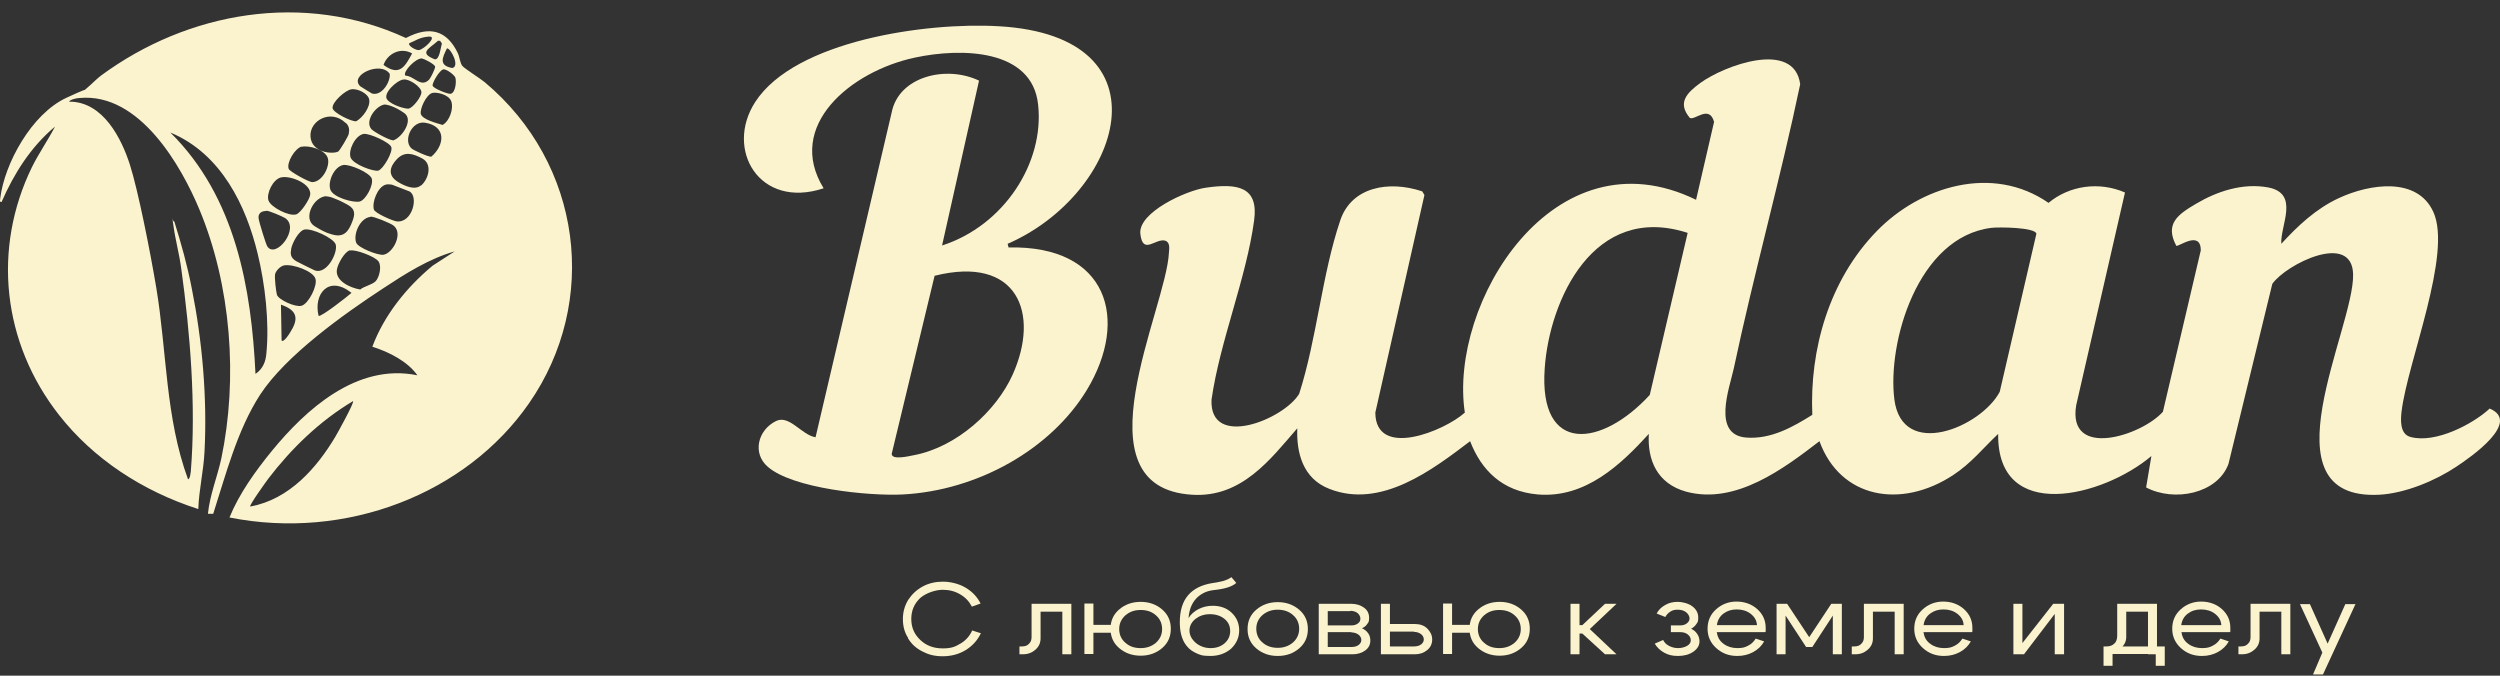 <?xml version="1.0" encoding="UTF-8"?> <svg xmlns="http://www.w3.org/2000/svg" width="148" height="40" viewBox="0 0 148 40" fill="none"><rect x="0" y="0" width="148" height="40" fill="#333333" stroke="none"/><path d="M53.764 37.771C53.543 37.439 53.451 37.057 53.451 36.642C53.451 36.227 53.562 35.846 53.764 35.514C53.985 35.182 54.261 34.916 54.629 34.717C54.997 34.518 55.401 34.435 55.825 34.435C56.248 34.435 56.763 34.551 57.15 34.783C57.554 35.016 57.849 35.331 58.051 35.729L57.536 35.912C57.37 35.597 57.15 35.364 56.837 35.182C56.524 34.999 56.193 34.916 55.806 34.916C55.42 34.916 54.849 35.082 54.482 35.397C54.132 35.729 53.948 36.128 53.948 36.642C53.948 37.157 54.132 37.555 54.482 37.887C54.831 38.219 55.273 38.385 55.806 38.385C56.34 38.385 56.542 38.285 56.855 38.103C57.168 37.92 57.407 37.655 57.554 37.323L58.069 37.489C57.867 37.904 57.573 38.236 57.168 38.485C56.763 38.734 56.303 38.85 55.806 38.85C55.309 38.85 54.96 38.75 54.61 38.568C54.242 38.385 53.948 38.12 53.746 37.771H53.764Z" fill="#FAF3CE"></path><path d="M60.922 38.103C61.032 38.003 61.069 37.871 61.069 37.705V35.746H63.424V38.734H62.89V36.211H61.602V37.788C61.602 38.053 61.51 38.269 61.308 38.452C61.105 38.634 60.866 38.734 60.553 38.734H60.351V38.269H60.498C60.682 38.269 60.83 38.219 60.922 38.103Z" fill="#FAF3CE"></path><path d="M65.871 37.456H64.73V38.717H64.197V35.729H64.73V36.991H65.871V37.456ZM67.527 35.63C68.024 35.63 68.447 35.779 68.797 36.078C69.146 36.377 69.312 36.758 69.312 37.223C69.312 37.688 69.146 38.07 68.797 38.368C68.447 38.667 68.024 38.817 67.527 38.817C67.03 38.817 66.607 38.667 66.257 38.368C65.908 38.07 65.742 37.688 65.742 37.223C65.742 36.758 65.908 36.377 66.257 36.078C66.607 35.779 67.03 35.63 67.527 35.63ZM67.527 38.368C67.877 38.368 68.171 38.269 68.429 38.053C68.668 37.837 68.797 37.572 68.797 37.24C68.797 36.908 68.668 36.626 68.429 36.426C68.189 36.211 67.895 36.111 67.527 36.111C67.159 36.111 66.883 36.211 66.625 36.426C66.386 36.642 66.257 36.908 66.257 37.24C66.257 37.572 66.386 37.854 66.625 38.053C66.865 38.269 67.159 38.368 67.527 38.368Z" fill="#FAF3CE"></path><path d="M73.176 34.518C73.047 34.634 72.863 34.717 72.66 34.783C72.44 34.85 72.182 34.899 71.851 34.933C71.409 34.982 71.06 35.165 70.802 35.447C70.544 35.729 70.397 36.111 70.361 36.592C70.489 36.377 70.692 36.194 70.949 36.061C71.207 35.928 71.483 35.862 71.796 35.862C72.237 35.862 72.624 35.995 72.918 36.277C73.213 36.559 73.36 36.908 73.36 37.323C73.36 37.738 73.194 38.103 72.881 38.402C72.55 38.684 72.145 38.833 71.648 38.833C71.152 38.833 71.023 38.767 70.747 38.634C70.471 38.501 70.269 38.302 70.121 38.053C69.937 37.738 69.845 37.339 69.845 36.841C69.845 36.144 70.011 35.613 70.342 35.231C70.673 34.85 71.152 34.617 71.777 34.518C71.98 34.484 72.127 34.468 72.237 34.435C72.348 34.418 72.458 34.385 72.587 34.335C72.716 34.285 72.808 34.236 72.9 34.169L73.194 34.518H73.176ZM70.416 37.306C70.416 37.605 70.544 37.837 70.784 38.053C71.023 38.252 71.317 38.368 71.667 38.368C72.016 38.368 72.274 38.269 72.495 38.086C72.716 37.887 72.826 37.655 72.826 37.356C72.826 37.057 72.716 36.825 72.495 36.642C72.274 36.46 71.98 36.36 71.63 36.36C71.281 36.36 71.004 36.46 70.765 36.642C70.544 36.825 70.416 37.057 70.416 37.339V37.306Z" fill="#FAF3CE"></path><path d="M74.372 38.385C74.022 38.086 73.856 37.705 73.856 37.24C73.856 36.775 74.022 36.393 74.372 36.094C74.721 35.796 75.144 35.646 75.641 35.646C76.138 35.646 76.561 35.796 76.911 36.094C77.26 36.393 77.426 36.775 77.426 37.24C77.426 37.705 77.26 38.086 76.911 38.385C76.561 38.684 76.138 38.833 75.641 38.833C75.144 38.833 74.721 38.684 74.372 38.385ZM74.74 36.41C74.5 36.626 74.372 36.891 74.372 37.223C74.372 37.555 74.5 37.837 74.74 38.036C74.979 38.252 75.292 38.352 75.641 38.352C75.991 38.352 76.285 38.252 76.543 38.036C76.782 37.821 76.911 37.555 76.911 37.223C76.911 36.891 76.782 36.609 76.543 36.41C76.304 36.194 75.991 36.094 75.641 36.094C75.292 36.094 74.997 36.194 74.74 36.41Z" fill="#FAF3CE"></path><path d="M80.057 38.734H78.07V35.746H80.002C80.296 35.746 80.554 35.829 80.756 35.978C80.959 36.128 81.051 36.327 81.051 36.576C81.051 36.825 81.014 36.825 80.94 36.941C80.867 37.057 80.756 37.14 80.627 37.19C80.775 37.256 80.903 37.356 80.996 37.489C81.088 37.622 81.124 37.754 81.124 37.92C81.124 38.153 81.032 38.352 80.83 38.501C80.627 38.651 80.37 38.734 80.076 38.734H80.057ZM79.928 36.178H78.603V37.024H80.002C80.149 37.024 80.278 36.991 80.388 36.908C80.499 36.825 80.535 36.742 80.535 36.626C80.535 36.51 80.48 36.393 80.37 36.294C80.26 36.211 80.112 36.161 79.947 36.161L79.928 36.178ZM80.002 37.422H78.603V38.302H80.002C80.168 38.302 80.315 38.269 80.425 38.186C80.535 38.103 80.591 38.003 80.591 37.887C80.591 37.771 80.535 37.655 80.425 37.572C80.315 37.489 80.168 37.439 80.002 37.439V37.422Z" fill="#FAF3CE"></path><path d="M83.756 36.941C84.05 36.941 84.308 37.024 84.492 37.207C84.676 37.389 84.786 37.605 84.786 37.854C84.786 38.103 84.694 38.319 84.492 38.485C84.289 38.651 84.05 38.734 83.756 38.734H81.75V35.746H82.284V36.941H83.774H83.756ZM83.7 37.389H82.284V38.269H83.7C83.866 38.269 84.013 38.236 84.124 38.153C84.234 38.07 84.289 37.97 84.289 37.854C84.289 37.738 84.234 37.622 84.124 37.539C84.013 37.456 83.866 37.406 83.7 37.406V37.389Z" fill="#FAF3CE"></path><path d="M87.104 37.456H85.963V38.717H85.43V35.729H85.963V36.991H87.104V37.456ZM88.779 35.63C89.275 35.63 89.699 35.779 90.048 36.078C90.398 36.377 90.564 36.758 90.564 37.223C90.564 37.688 90.398 38.07 90.048 38.368C89.699 38.667 89.275 38.817 88.779 38.817C88.282 38.817 87.859 38.667 87.509 38.368C87.159 38.07 86.994 37.688 86.994 37.223C86.994 36.758 87.159 36.377 87.509 36.078C87.859 35.779 88.282 35.63 88.779 35.63ZM88.76 38.368C89.11 38.368 89.404 38.269 89.662 38.053C89.901 37.837 90.03 37.572 90.03 37.24C90.03 36.908 89.901 36.626 89.662 36.426C89.423 36.211 89.128 36.111 88.76 36.111C88.392 36.111 88.116 36.211 87.859 36.426C87.62 36.642 87.491 36.908 87.491 37.24C87.491 37.572 87.62 37.854 87.859 38.053C88.098 38.269 88.392 38.368 88.76 38.368Z" fill="#FAF3CE"></path><path d="M92.974 38.734V35.746H93.507V37.008H93.673L95.016 35.746H95.697L94.115 37.24L95.697 38.734H95.016L93.673 37.505H93.507V38.734H92.974Z" fill="#FAF3CE"></path><path d="M98.071 36.327C98.181 36.111 98.347 35.945 98.586 35.812C98.807 35.68 99.064 35.63 99.322 35.63C99.579 35.63 99.947 35.713 100.187 35.895C100.426 36.078 100.536 36.294 100.536 36.559C100.536 36.825 100.499 36.825 100.426 36.941C100.352 37.057 100.242 37.157 100.113 37.223C100.26 37.29 100.389 37.389 100.481 37.539C100.573 37.671 100.61 37.821 100.61 37.97C100.61 38.219 100.481 38.418 100.242 38.584C100.003 38.75 99.69 38.833 99.34 38.833C98.991 38.833 98.751 38.767 98.512 38.634C98.273 38.501 98.089 38.319 97.96 38.103L98.457 37.887C98.531 38.036 98.641 38.153 98.807 38.236C98.972 38.319 99.138 38.368 99.34 38.368C99.543 38.368 99.727 38.319 99.874 38.236C100.021 38.153 100.095 38.036 100.095 37.904C100.095 37.771 100.039 37.655 99.911 37.555C99.782 37.456 99.635 37.422 99.451 37.422H98.917V37.024H99.451C99.616 37.024 99.745 36.991 99.855 36.908C99.966 36.825 100.021 36.725 100.021 36.609C100.021 36.493 99.947 36.343 99.819 36.244C99.69 36.144 99.524 36.094 99.322 36.094C99.119 36.094 99.009 36.128 98.88 36.211C98.751 36.294 98.659 36.393 98.586 36.526L98.089 36.327H98.071Z" fill="#FAF3CE"></path><path d="M101.64 37.439C101.677 37.721 101.806 37.953 102.045 38.12C102.266 38.285 102.542 38.368 102.855 38.368C103.167 38.368 103.314 38.319 103.498 38.219C103.701 38.12 103.83 37.97 103.94 37.804L104.437 37.97C104.29 38.236 104.087 38.435 103.793 38.601C103.517 38.75 103.204 38.833 102.855 38.833C102.358 38.833 101.953 38.684 101.603 38.368C101.272 38.07 101.088 37.688 101.088 37.223C101.088 36.758 101.254 36.377 101.585 36.078C101.916 35.779 102.321 35.613 102.799 35.613C103.278 35.613 103.701 35.763 104.032 36.061C104.363 36.36 104.529 36.725 104.529 37.173C104.529 37.622 104.529 37.323 104.492 37.422H101.622L101.64 37.439ZM104.014 37.007C103.995 36.725 103.866 36.51 103.627 36.327C103.406 36.161 103.13 36.078 102.818 36.078C102.505 36.078 102.247 36.161 102.027 36.327C101.806 36.493 101.677 36.725 101.64 37.007H103.995H104.014Z" fill="#FAF3CE"></path><path d="M105.173 38.734V35.746H105.798L107.105 37.721L108.411 35.746H109.037V38.734H108.503V36.443L107.289 38.302H106.921L105.706 36.443V38.734H105.173Z" fill="#FAF3CE"></path><path d="M110.196 38.103C110.306 38.003 110.343 37.871 110.343 37.705V35.746H112.698V38.734H112.165V36.211H110.877V37.788C110.877 38.053 110.785 38.269 110.582 38.452C110.38 38.634 110.141 38.734 109.828 38.734H109.625V38.269H109.773C109.957 38.269 110.104 38.219 110.196 38.103Z" fill="#FAF3CE"></path><path d="M113.876 37.439C113.913 37.721 114.041 37.953 114.281 38.12C114.501 38.285 114.777 38.368 115.09 38.368C115.403 38.368 115.55 38.319 115.734 38.219C115.937 38.12 116.065 37.97 116.176 37.804L116.673 37.97C116.525 38.236 116.323 38.435 116.029 38.601C115.753 38.75 115.44 38.833 115.09 38.833C114.593 38.833 114.189 38.684 113.839 38.368C113.508 38.07 113.324 37.688 113.324 37.223C113.324 36.758 113.489 36.377 113.821 36.078C114.152 35.779 114.557 35.613 115.035 35.613C115.513 35.613 115.937 35.763 116.268 36.061C116.599 36.36 116.765 36.725 116.765 37.173C116.765 37.622 116.765 37.323 116.728 37.422H113.857L113.876 37.439ZM116.249 37.007C116.231 36.725 116.102 36.51 115.863 36.327C115.642 36.161 115.366 36.078 115.053 36.078C114.741 36.078 114.483 36.161 114.262 36.327C114.041 36.493 113.913 36.725 113.876 37.007H116.231H116.249Z" fill="#FAF3CE"></path><path d="M122.174 38.734H121.641V36.343L119.819 38.734H119.193V35.746H119.727V38.07L121.549 35.746H122.193V38.734H122.174Z" fill="#FAF3CE"></path><path d="M128.154 38.269V39.414H127.621V38.717H125.063V39.414H124.529V38.269H128.154ZM125.173 38.103C125.284 37.987 125.339 37.837 125.339 37.638V35.746H127.694V38.734H127.161V36.211H125.873V37.721C125.873 37.97 125.762 38.186 125.56 38.368C125.357 38.551 125.081 38.634 124.75 38.634H124.566V38.269H124.695C124.897 38.269 125.063 38.219 125.173 38.086V38.103Z" fill="#FAF3CE"></path><path d="M129.148 37.439C129.184 37.721 129.313 37.953 129.552 38.12C129.773 38.285 130.049 38.368 130.362 38.368C130.675 38.368 130.822 38.319 131.006 38.219C131.208 38.12 131.337 37.97 131.448 37.804L131.944 37.97C131.797 38.236 131.595 38.435 131.3 38.601C131.024 38.75 130.712 38.833 130.362 38.833C129.865 38.833 129.46 38.684 129.111 38.368C128.78 38.07 128.596 37.688 128.596 37.223C128.596 36.758 128.761 36.377 129.092 36.078C129.424 35.779 129.828 35.613 130.307 35.613C130.785 35.613 131.208 35.763 131.54 36.061C131.871 36.36 132.036 36.725 132.036 37.173C132.036 37.622 132.036 37.323 132 37.422H129.129L129.148 37.439ZM131.503 37.007C131.484 36.725 131.356 36.51 131.116 36.327C130.896 36.161 130.62 36.078 130.307 36.078C129.994 36.078 129.736 36.161 129.516 36.327C129.295 36.493 129.166 36.725 129.129 37.007H131.484H131.503Z" fill="#FAF3CE"></path><path d="M133.085 38.103C133.196 38.003 133.232 37.871 133.232 37.705V35.746H135.588V38.734H135.054V36.211H133.766V37.788C133.766 38.053 133.674 38.269 133.472 38.452C133.269 38.634 133.03 38.734 132.717 38.734H132.515V38.269H132.662C132.846 38.269 132.993 38.219 133.085 38.103Z" fill="#FAF3CE"></path><path d="M139.452 35.746L137.52 39.929H136.931L137.483 38.634L136.158 35.763H136.747L137.796 38.103L138.844 35.763H139.433L139.452 35.746Z" fill="#FAF3CE"></path><path d="M13.579 30.65C14.149 29.239 15.125 27.878 16.118 26.666C18.069 24.293 21.105 21.471 24.711 22.218C24.122 21.388 23.037 20.84 22.043 20.525C22.724 18.699 24.03 17.039 25.612 15.728L26.919 14.882C25.392 15.313 23.993 16.209 22.705 17.056C20.295 18.633 16.909 21.056 15.401 23.363C14.039 25.471 13.377 28.077 12.622 30.418H12.309C12.42 29.306 12.861 28.243 13.101 27.148C14.094 22.401 13.689 16.907 11.794 12.375C10.745 9.869 8.28 5.47 4.71 5.802C4.563 5.802 4.158 5.885 4.085 6.018C6.127 6.001 7.213 8.259 7.691 9.753C8.169 11.246 8.887 14.848 9.255 17.056C9.881 20.824 9.789 24.724 11.132 28.376C11.261 28.343 11.279 27.994 11.297 27.895C11.61 24.027 11.261 19.728 10.727 15.877C10.617 15.047 10.377 14.184 10.267 13.354C10.157 12.524 10.175 13.105 10.322 13.122C10.727 14.417 11.095 15.728 11.353 17.073C11.978 20.176 12.273 23.579 12.107 26.733C12.052 27.878 11.776 29.007 11.739 30.136C8.427 29.073 5.538 27.164 3.514 24.592C0.129 20.293 -0.46 14.716 1.895 9.885C2.3 9.072 2.834 8.308 3.257 7.495C1.803 8.707 0.81 10.317 0.092 11.96C-0.055 11.977 0.018 11.794 0.018 11.711C0.276 9.686 1.858 6.748 3.938 5.786C6.017 4.823 4.526 5.653 4.766 5.503C5.134 5.288 5.612 4.756 5.98 4.474C11.095 0.706 17.977 -0.539 24.03 2.25C25.447 1.503 26.459 1.802 27.103 3.146C27.213 3.379 27.232 3.744 27.379 3.91C27.526 4.076 28.372 4.607 28.685 4.856C34.481 9.703 35.493 17.869 31.316 23.878C27.6 29.239 20.479 32.011 13.579 30.634V30.65ZM24.232 2.565C24.122 2.698 24.637 2.997 24.803 2.964C25.116 2.914 25.944 2.117 25.373 2.167C24.803 2.217 24.6 2.416 24.214 2.565H24.232ZM25.907 2.433C25.41 2.881 24.766 3.13 25.741 3.512C26.036 3.545 26.091 2.748 26.164 2.582L26.054 2.416H25.907V2.433ZM26.459 2.864C26.201 3.395 25.944 3.877 26.772 4.026C27.25 3.943 26.68 2.831 26.459 2.864ZM24.398 3.163C23.699 2.765 22.926 3.196 22.705 3.843C23.662 4.557 23.993 3.91 24.398 3.163ZM23.993 4.474C24.545 4.507 24.913 5.221 25.41 4.707C25.502 4.607 25.778 4.043 25.76 3.943C25.723 3.794 25.134 3.495 24.987 3.462C24.637 3.412 23.828 4.242 23.993 4.474ZM21.325 5.105C21.362 5.138 21.988 5.52 22.024 5.537C22.613 5.703 23.128 4.823 23.073 4.375C22.54 3.578 20.645 4.458 21.325 5.105ZM26.238 4.109C26.017 4.159 25.576 4.906 25.612 5.072C25.649 5.238 26.532 5.586 26.68 5.553C26.974 5.487 27.029 4.806 26.956 4.59C26.9 4.441 26.422 4.059 26.22 4.109H26.238ZM23.883 4.707C23.478 4.756 22.632 5.553 22.926 5.902C23.221 6.25 24.012 6.449 24.177 6.433C24.472 6.383 24.95 5.703 24.95 5.47C24.95 5.138 24.214 4.657 23.901 4.707H23.883ZM20.792 5.288C20.424 5.354 19.651 6.051 19.688 6.4C19.724 6.682 20.828 7.213 21.086 7.18C21.473 6.964 21.933 6.333 21.859 5.902C21.804 5.537 21.16 5.221 20.792 5.288ZM25.594 5.503C25.244 5.586 24.84 6.449 24.913 6.748C25.005 7.08 25.87 7.296 26.201 7.396C26.624 7.163 26.864 6.416 26.716 6.001C26.569 5.586 25.833 5.437 25.594 5.503ZM22.816 6.184C22.282 6.2 21.564 7.163 21.988 7.645C22.135 7.811 23.073 8.325 23.294 8.308C23.828 8.109 24.49 7.097 23.938 6.698C23.386 6.3 22.889 6.184 22.834 6.2L22.816 6.184ZM20.46 7.279C19.596 6.433 18.308 7.13 18.381 8.093C18.455 9.055 19.706 9.138 20.019 8.972C20.111 8.923 20.626 8.059 20.645 7.927C20.7 7.661 20.663 7.462 20.479 7.279H20.46ZM24.343 8.773C24.453 8.889 25.41 9.321 25.539 9.271C26.33 8.591 26.44 7.462 25.152 7.263C24.38 7.147 23.864 8.292 24.343 8.773ZM15.125 22.135C15.566 21.836 15.732 21.405 15.769 20.923C15.953 19.081 15.695 16.823 15.253 15.014C14.573 12.209 13.119 9.105 10.083 7.844C13.965 11.678 14.885 17.122 15.125 22.135ZM21.528 7.927C21.012 8.026 20.608 8.906 20.755 9.321C20.902 9.736 22.116 10.168 22.392 10.101C22.669 10.035 23.276 9.006 23.165 8.707C23.073 8.425 21.859 7.877 21.528 7.927ZM17.866 8.674C17.461 8.773 16.946 9.636 17.093 10.002C17.148 10.151 18.271 10.782 18.492 10.782C19.099 10.765 19.577 9.802 19.393 9.321C19.209 8.84 18.253 8.591 17.866 8.69V8.674ZM24.932 10.981C25.373 10.599 25.612 9.719 25.005 9.387C24.453 9.089 23.956 8.939 23.497 9.421C23.037 9.902 22.963 10.4 23.552 10.765C23.92 10.997 24.564 11.296 24.932 10.964V10.981ZM20.313 9.769C19.761 9.885 19.393 10.765 19.559 11.23C19.724 11.695 20.957 12.027 21.307 11.927C21.657 11.827 22.135 10.948 22.006 10.566C21.877 10.217 20.7 9.703 20.313 9.769ZM16.652 10.499C16.155 10.599 15.75 11.479 15.897 11.877C16.045 12.275 17.112 12.823 17.535 12.691C17.811 12.607 18.345 11.778 18.363 11.529C18.455 10.898 17.241 10.383 16.652 10.499ZM22.834 10.931C22.356 11.064 22.006 11.977 22.135 12.408C22.209 12.624 23.239 13.072 23.478 13.105C24.416 13.222 24.803 11.612 24.232 11.329C24.159 11.296 23.257 10.948 23.202 10.931C23.073 10.914 22.963 10.898 22.834 10.931ZM19.32 11.612C18.565 11.645 17.903 12.94 18.62 13.388C19.338 13.836 19.596 13.852 19.688 13.886C20.369 14.085 20.645 13.67 20.847 13.139C21.012 12.724 21.068 12.392 20.589 12.126C20.111 11.861 19.909 11.794 19.743 11.728C19.577 11.661 19.448 11.628 19.32 11.628V11.612ZM15.75 12.491C15.456 12.491 15.272 12.657 15.309 12.923C15.345 13.188 15.75 14.483 15.824 14.583C16.321 15.363 17.793 13.504 16.873 12.906C16.707 12.807 15.934 12.475 15.769 12.475L15.75 12.491ZM21.933 12.84C21.307 12.906 20.902 13.869 21.086 14.367C21.197 14.666 22.374 15.13 22.705 15.081C23.276 14.981 23.901 13.786 23.276 13.338C23.092 13.205 22.135 12.807 21.933 12.823V12.84ZM18.032 13.587C17.682 13.653 17.296 14.4 17.241 14.716C17.185 15.031 17.185 15.247 17.535 15.462C17.682 15.545 18.492 15.944 18.639 16.01C19.357 16.259 20.019 14.948 19.872 14.466C19.743 14.085 18.455 13.504 18.032 13.587ZM20.718 14.815C20.387 14.898 19.982 15.662 19.945 15.96C19.835 16.624 20.718 17.039 21.325 17.139C21.564 16.94 22.043 16.857 22.245 16.641C22.448 16.425 22.613 15.778 22.411 15.479C22.209 15.18 21.012 14.749 20.736 14.832L20.718 14.815ZM16.817 15.711C16.578 15.761 16.321 16.043 16.284 16.243C16.247 16.442 16.339 17.255 16.394 17.454C16.505 17.753 17.48 18.201 17.848 18.102C18.271 17.985 18.805 16.907 18.676 16.508C18.547 16.043 17.314 15.612 16.817 15.711ZM18.86 18.699C19.007 18.782 20.589 17.537 20.81 17.338C19.448 16.259 18.547 17.421 18.86 18.699ZM16.67 20.16C16.799 20.293 17.13 19.761 17.167 19.695C17.682 18.898 17.645 18.384 16.633 18.035L16.67 20.16ZM14.812 29.986C17.149 29.571 18.786 27.646 19.853 25.853C20 25.604 20.976 23.845 20.902 23.745C18.915 24.924 17.222 26.583 15.879 28.343C15.769 28.492 14.738 29.92 14.812 29.986Z" fill="#FAF3CE"></path><path d="M147.4 24.177C146.407 25.106 144.18 26.268 142.708 25.87C142.046 25.704 142.119 24.807 142.175 24.343C142.524 21.438 145.192 15.014 144.051 12.541C143.095 10.45 140.279 10.881 138.458 11.728C137.096 12.358 136.011 13.388 135.054 14.433C134.98 13.354 136.158 11.462 134.281 11.097C132.772 10.815 131.245 11.329 130.012 12.06C128.908 12.707 128.154 13.255 128.835 14.55C128.964 14.633 130.27 13.603 130.288 14.815L128.044 24.376C126.774 25.803 122.377 27.198 122.91 23.994L125.799 11.396C124.272 10.732 122.505 10.981 121.273 12.01C117.942 9.703 113.673 11.047 111.116 13.67C108.264 16.591 107.123 20.724 107.289 24.558C106.148 25.272 104.842 26.019 103.37 25.903C101.346 25.737 102.376 22.998 102.634 21.836C103.83 16.193 105.394 10.616 106.571 4.989C106.222 2.35 102.118 3.86 100.665 4.906C99.855 5.503 99.285 6.084 100.039 6.981C100.334 7.147 101.18 6.184 101.474 7.213L100.407 11.827C91.962 7.711 85.743 17.969 86.718 24.426C85.504 25.521 81.437 27.181 81.419 24.426L84.326 11.545L84.197 11.329C82.21 10.665 80.002 11.064 79.34 13.056C78.254 16.276 77.96 20.044 76.911 23.314C75.991 24.841 71.593 26.6 71.722 23.662C72.219 20.193 73.783 16.475 74.243 13.056C74.519 11.064 73.286 10.832 71.373 11.114C70.213 11.28 67.38 12.574 67.508 13.836C67.656 15.147 68.41 14.068 68.999 14.251C69.275 14.367 69.22 14.716 69.201 14.948C69.054 18.268 63.608 28.874 70.581 29.289C73.507 29.472 75.218 27.181 76.8 25.355C76.745 26.783 77.113 28.326 78.696 28.94C81.768 30.152 84.841 27.779 87.031 26.119C87.693 27.828 88.926 29.09 91.042 29.272C93.875 29.505 95.973 27.48 97.611 25.687C97.519 27.214 98.089 28.625 99.819 29.106C102.762 29.903 105.633 27.712 107.712 26.119C108.945 29.505 112.533 30.152 115.624 28.127C116.709 27.413 117.39 26.534 118.292 25.687C118.218 30.999 124.493 29.422 127.363 26.998L127.05 28.857C128.724 29.737 131.282 29.223 131.926 27.463L134.52 16.807C135.33 15.645 139.249 13.686 139.304 16.243C139.378 19.43 133.876 29.638 140.85 29.289C142.395 29.206 144.199 28.442 145.413 27.629C146.296 27.048 149.295 24.957 147.363 24.177H147.4ZM97.666 23.38C94.832 26.467 91.079 26.949 91.447 21.803C91.723 17.803 94.317 11.977 99.91 13.786L97.666 23.38ZM118.384 23.197C117.261 25.305 112.606 27.231 112.146 23.645C111.723 20.309 113.508 14.018 117.905 13.487C118.31 13.437 120.481 13.454 120.555 13.836L118.384 23.197Z" fill="#FAF3CE"></path><path d="M59.1 1.553C54.85 1.304 47.066 2.4 44.711 6.035C42.89 8.84 44.951 12.408 48.759 11.147C46.478 7.445 50.36 4.225 54.15 3.412C56.929 2.814 61.105 2.897 61.455 6.184C61.842 9.636 59.431 13.354 55.77 14.533L57.959 4.773C56.009 3.844 53.212 4.524 52.789 6.649L48.281 25.886C47.453 25.754 46.735 24.542 45.944 24.924C44.859 25.455 44.527 26.832 45.447 27.629C46.919 28.924 51.446 29.372 53.433 29.273C57.886 29.04 62.209 26.6 64.344 23.081C66.865 18.915 65.595 14.516 59.707 14.649L59.652 14.433C66.405 11.495 69.441 2.134 59.118 1.553H59.1ZM59.946 22.185C58.99 24.309 56.653 26.467 54.095 26.949C53.764 27.015 52.789 27.247 52.789 26.866L55.328 16.326C60.241 15.097 61.584 18.55 59.946 22.185Z" fill="#FAF3CE"></path></svg> 